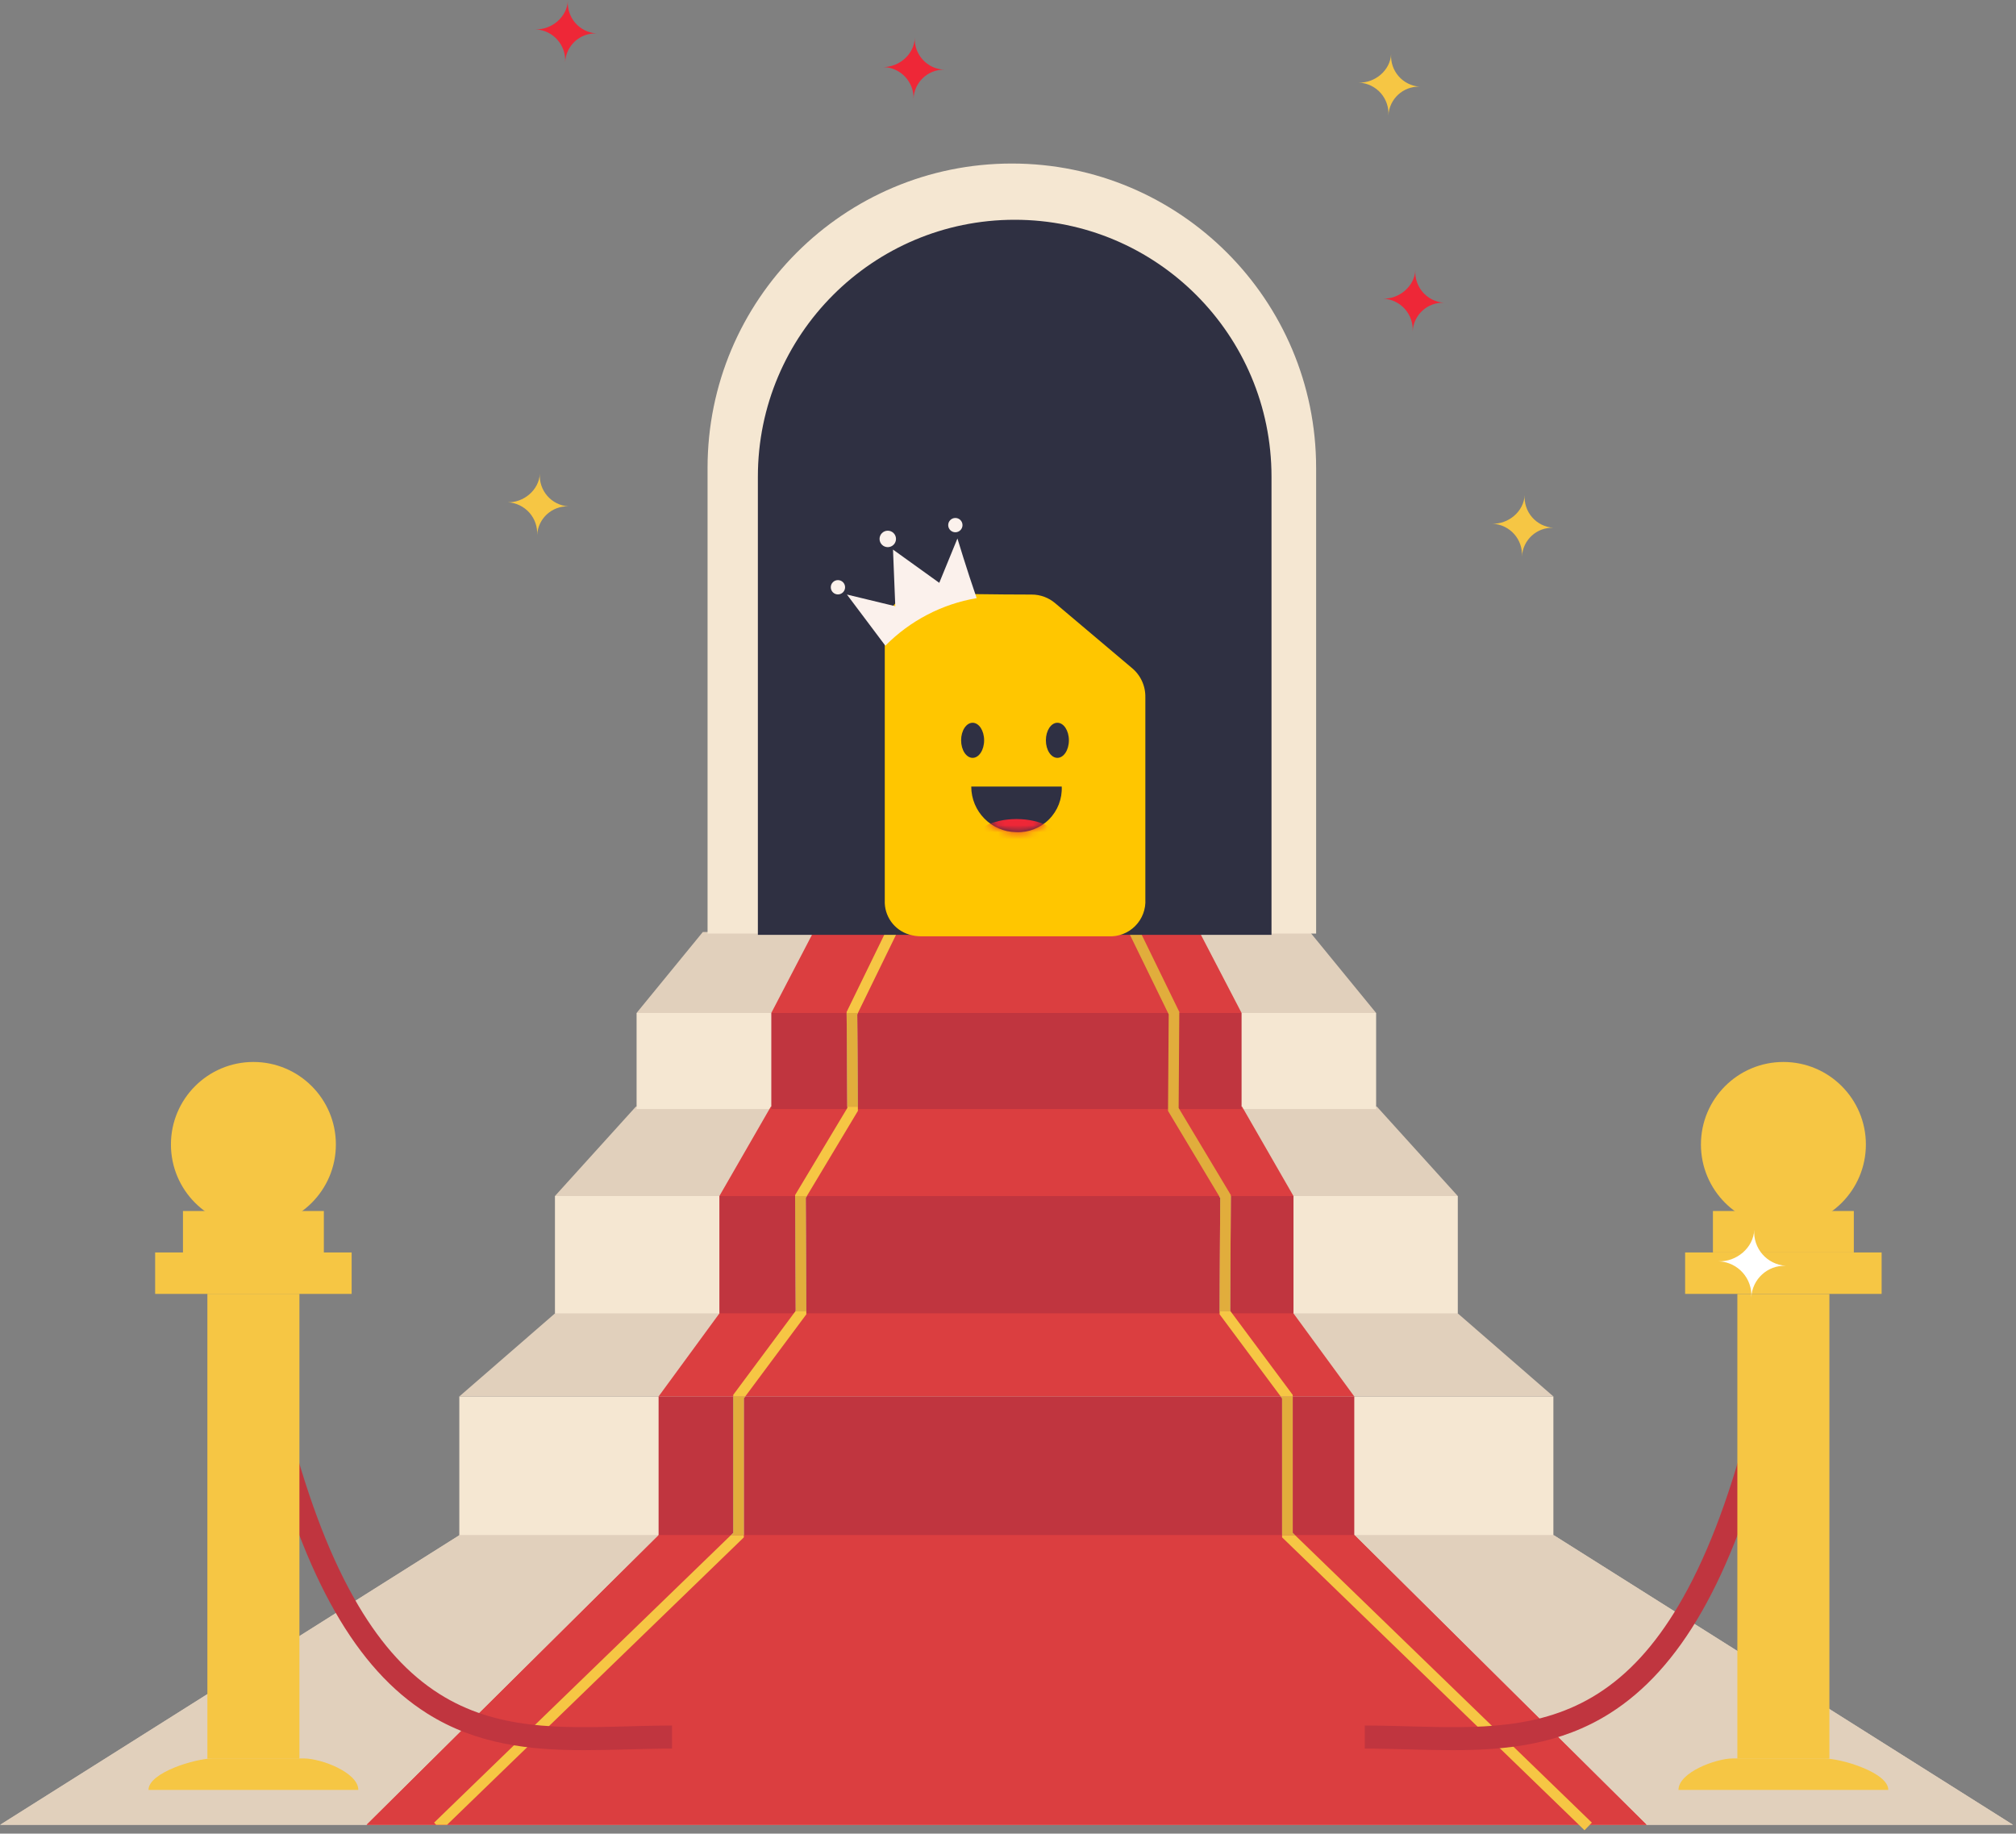 <svg xmlns="http://www.w3.org/2000/svg" xmlns:xlink="http://www.w3.org/1999/xlink" width="287" height="261" viewBox="0 0 287 261">
    <rect x="0" y="0" width="287" height="261" fill="#808080" stroke="none"/>
    <defs>
        <path id="9gm5ip4e9a" d="M.697 0h12.88c.079 1.744-.58 3.44-1.814 4.675-1.234 1.234-2.93 1.892-4.675 1.813C3.543 6.435.698 3.546.698 0z"/>
    </defs>
    <g fill="none" fill-rule="evenodd">
        <g>
            <g>
                <g>
                    <g>
                        <g>
                            <g fill-rule="nonzero" transform="translate(-883 -1725) translate(208 501) translate(0 1216) translate(675 8)">
                                <path fill="#F5E7D2" d="M221.142 198.773L221.142 219.009 65.389 219.009 65.389 198.773 104.384 198.773 104.384 218.196 104.047 218.522 105.892 218.522 105.892 199.045 106.095 198.773 182.32 198.773 182.523 199.045 182.523 218.522 184.368 218.522 184.031 218.196 184.031 198.773z"/>
                                <path fill="#E1D0BC" d="M221.142 198.773H65.392l13.62-11.826.334-.29H207.19l.338.29 13.614 11.826zm65.431 60.974H.023l65.366-41.215.017-.01h155.79l65.377 41.225z"/>
                                <path fill="#F5E7D2" d="M207.535 170.245L207.535 186.947 79.003 186.947 79.003 170.245 113.195 170.245 113.281 186.585 113.23 186.657 114.789 186.657 114.704 170.514 114.865 170.245 173.55 170.245 173.712 170.514 173.626 186.657 175.187 186.657 175.135 186.585 175.22 170.245z"/>
                                <path fill="#E1D0BC" d="M207.53 170.245L79.003 170.245 90.518 157.524 196.019 157.524z"/>
                                <path fill="#F5E7D2" d="M195.906 144.186L195.906 157.868 90.625 157.868 90.625 144.186 120.529 144.186 120.623 157.524 122.129 157.524 122.038 144.382 122.134 144.186z"/>
                                <path fill="#E1D0BC" d="M195.906 144.186H90.625l9.431-11.525h86.424l9.426 11.525zm90.667 115.561H.02l65.368-41.215.016-.01h155.79l65.38 41.225z"/>
                                <path fill="#C0353F" d="M192.797 198.773L192.797 219.009 93.758 219.009 93.758 198.773 104.384 198.773 104.384 218.196 104.047 218.522 105.892 218.522 105.892 199.045 106.095 198.773 182.32 198.773 182.523 199.045 182.523 218.522 184.368 218.522 184.031 218.196 184.031 198.773z"/>
                                <path fill="#DB3E40" d="M192.799 198.773H93.756l8.661-11.826.212-.29h81.295l.214.29 8.657 11.826h.004zm41.6 60.974H52.195l41.085-40.738.48-.477.008-.01h99.067l.488.487 41.081 40.738h-.003z"/>
                                <path fill="#C0353F" d="M184.143 170.245L184.143 186.947 102.412 186.947 102.412 170.245 113.195 170.245 113.281 186.585 113.23 186.657 114.789 186.657 114.704 170.514 114.865 170.245 173.55 170.245 173.712 170.514 173.626 186.657 175.187 186.657 175.135 186.585 175.22 170.245z"/>
                                <path fill="#DB3E40" d="M184.139 170.245L102.412 170.245 109.538 157.868 109.735 157.524 176.822 157.524 177.021 157.868z"/>
                                <path fill="#C0353F" d="M176.752 144.186L176.752 157.868 109.803 157.868 109.803 144.186 120.529 144.186 120.623 157.524 122.129 157.524 122.038 144.382 122.134 144.186z"/>
                                <path fill="#DB3E40" d="M176.752 144.186h-66.949l5.998-11.525h54.955l5.996 11.525zm57.65 115.561H52.192l41.085-40.738.48-.477.008-.01h99.067l.488.487 41.082 40.738z"/>
                                <path fill="#E1AD3C" d="M175.135 186.585l.052.072h-1.561l.086-16.143-.162-.269h1.67l-.085 16.34zm.085-16.483v.143h-1.67l-7.268-12.113.002-.264.002-.344.092-13.142-.097-.196-5.618-11.525h1.677l5.548 11.378-.002.147-.092 13.338v.193l.09.151 7.336 12.234zm7.303 48.42v-19.475l-.203-.273h1.71v19.424l.338.326h-1.845v-.002z"/>
                                <path fill="#F6C644" d="M184.03 198.773h-1.71l-8.696-11.692v-.424h1.563l.216.29 8.626 11.599v.227h.002zm42.59 60.667l-.3.307-.75.775-.797-.775-42.068-40.738-.184-.175v-.312h1.847l.503.487 41.749 40.43z"/>
                                <path fill="#E1AD3C" d="M122.038 144.382l.09 13.142h-1.505l-.092-13.338h1.603l-.096.196zm-7.334 26.132l.085 16.143h-1.56l.052-.072-.086-16.34h1.67l-.16.27zm-8.61 28.259l-.202.272v19.477h-1.843l.337-.326v-19.423h1.71-.001z"/>
                                <path fill="#F6C644" d="M104.047 218.522h1.845v.312l-.18.175-.049.048-42.021 40.69h-1.546l-.299-.307 41.747-40.431.503-.487zm10.744-31.44l-8.696 11.69h-1.71v-.226l8.625-11.6.22-.289h1.559v.424h.002zm7.341-28.95l-.11.18-7.157 11.933h-1.67v-.143l7.337-12.234.09-.15v-.194h1.507v.344l.003.264zm5.622-25.473l-5.622 11.527h-1.603v-.147l5.548-11.378h1.677v-.002z"/>
                                <path fill="#F5E7D2" d="M144.046 23.278c23.925 0 43.319 19.396 43.319 43.328v66.281h-86.636V66.606c0-23.93 19.392-43.328 43.315-43.328h.002z"/>
                                <path fill="#2F3042" d="M144.452 31.283c20.19 0 36.56 16.373 36.56 36.57v65.219h-73.12V67.854c0-20.196 16.365-36.571 36.558-36.571h.002z"/>
                                <path fill="#C0353F" d="M83.154 249.123c-7.645 0-15.319-.781-22.369-5.24-10.045-6.35-17.278-19.01-22.778-39.843l3.17-.836c2.805 10.627 6.035 18.935 9.87 25.39 3.364 5.66 7.123 9.75 11.49 12.515 8.124 5.139 17.17 4.886 26.75 4.625 2.086-.06 4.246-.118 6.384-.118v3.28c-2.094 0-4.23.06-6.294.117-2.065.057-4.142.11-6.223.11z"/>
                                <path fill="#F6C644" d="M29.524 184.191h13.102v66.14H29.524v-66.14zm-7.437-5.913h27.974v5.898H22.087v-5.898zm3.96-5.902h20.057v5.898H26.046v-5.898z"/>
                                <ellipse cx="36.075" cy="162.908" fill="#F6C644" rx="11.741" ry="11.745"/>
                                <path fill="#F6C644" d="M30.3 250.301h12.954c2.47 0 7.755 2.004 7.755 4.475H21.142c0-2.471 6.69-4.475 9.158-4.475z"/>
                                <path fill="#C0353F" d="M206.807 249.123c7.647 0 15.319-.781 22.371-5.24 10.042-6.35 17.28-19.01 22.776-39.843l-3.17-.836c-2.805 10.627-6.033 18.935-9.87 25.39-3.364 5.66-7.122 9.75-11.49 12.515-8.122 5.139-17.17 4.886-26.746 4.625-2.09-.06-4.25-.118-6.388-.118v3.28c2.092 0 4.23.06 6.296.117 2.065.057 4.14.11 6.22.11h.001z"/>
                                <path fill="#F6C644" d="M247.333 184.187L260.435 184.187 260.435 250.327 247.333 250.327z" transform="rotate(180 253.884 217.257)"/>
                                <path fill="#F6C644" d="M239.896 178.276L267.872 178.276 267.872 184.176 239.896 184.176z" transform="rotate(180 253.884 181.226)"/>
                                <path fill="#F6C644" d="M243.855 172.376L263.913 172.376 263.913 178.276 243.855 178.276z" transform="rotate(180 253.884 175.326)"/>
                                <ellipse cx="253.888" cy="162.908" fill="#F6C644" rx="11.741" ry="11.745"/>
                                <path fill="#F6C644" d="M259.663 250.301h-12.958c-2.47 0-7.754 2.004-7.754 4.475h29.869c0-2.471-6.69-4.475-9.157-4.475zM202.125 12.337c-2.359-.089-4.35 1.738-4.468 4.097.07-1.17-.328-2.319-1.102-3.194-.778-.876-1.869-1.407-3.036-1.475l-.138-.007c2.348.1 4.558-1.75 4.663-4.085-.084 1.156.297 2.295 1.058 3.17.76.874 1.834 1.41 2.986 1.494h.037zm19.011 62.786c-2.36-.088-4.352 1.737-4.468 4.096.068-1.169-.326-2.317-1.102-3.193-.778-.875-1.87-1.408-3.038-1.476l-.138-.007c2.35.101 4.558-1.748 4.663-4.085-.08 1.156.299 2.295 1.058 3.17.76.874 1.834 1.41 2.99 1.493h.035v.002z"/>
                                <path fill="#FFF" d="M254.222 180.173c-2.59-.098-4.776 1.906-4.903 4.494.16-2.67-1.875-4.962-4.544-5.125l-.155-.007c2.58.112 5.008-1.917 5.119-4.483-.09 1.269.328 2.52 1.161 3.48.835.959 2.015 1.549 3.281 1.637l.04.004z"/>
                                <path fill="#F6C644" d="M80.935 72.075c-2.36-.089-4.35 1.738-4.468 4.097.07-1.169-.326-2.317-1.1-3.192-.778-.878-1.871-1.409-3.038-1.479-.048 0-.092 0-.138-.005 2.348.1 4.558-1.75 4.663-4.085-.17 2.406 1.64 4.492 4.046 4.664h.037-.002z"/>
                                <path fill="#EE2737" d="M84.922 4.755c-2.36-.086-4.35 1.739-4.466 4.098.143-2.433-1.71-4.523-4.142-4.669-.046 0-.092-.004-.138-.007 2.35.101 4.56-1.748 4.663-4.083-.081 1.154.3 2.293 1.058 3.17.76.872 1.836 1.41 2.99 1.491h.035zm49.499 5.161c-2.36-.036-4.31 1.836-4.368 4.197.086-2.434-1.816-4.48-4.25-4.57h-.137c2.352.045 4.52-1.855 4.565-4.192-.055 1.157.35 2.287 1.132 3.144.78.856 1.865 1.368 3.023 1.421h.035zm71.155 33.17c-2.36-.086-4.35 1.737-4.468 4.096.072-1.168-.326-2.317-1.102-3.194-.778-.876-1.871-1.408-3.042-1.476l-.136-.006c2.35.101 4.558-1.747 4.663-4.083-.17 2.404 1.64 4.49 4.048 4.662l.037.003v-.001z"/>
                            </g>
                            <g transform="translate(-883 -1725) translate(208 501) translate(0 1216) translate(675 8) translate(125.952 84.48)">
                                <path fill="#FFC600" fill-rule="nonzero" d="M37.1 14.798c.042-1.648-.69-3.22-1.978-4.25L24.287 1.4C23.349.591 22.152.148 20.913.151 15.69.151 10.467.038 5.228.005 3.824-.06 2.458.47 1.463 1.463.47 2.457-.06 3.824.005 5.228V43.67c-.097 2.216 1.318 4.218 3.44 4.866.592.184 1.211.271 1.832.26h26.552c1.425.081 2.816-.45 3.823-1.46 1.007-1.011 1.535-2.404 1.449-3.828v-28.71z"/>
                                <ellipse cx="24.579" cy="20.897" fill="#2F3043" fill-rule="nonzero" rx="1.638" ry="2.498"/>
                                <ellipse cx="12.511" cy="20.897" fill="#2F3043" fill-rule="nonzero" rx="1.638" ry="2.498"/>
                                <g transform="translate(11.62 27.482)">
                                    <mask id="r90hz9fd8b" fill="#fff">
                                        <use xlink:href="#9gm5ip4e9a"/>
                                    </mask>
                                    <use fill="#2F3043" fill-rule="nonzero" xlink:href="#9gm5ip4e9a"/>
                                    <g fill="#EE2737" mask="url(#r90hz9fd8b)">
                                        <path d="M13.414 3.866c0-1.85-2.806-3.358-6.277-3.358S.86 2.017.86 3.866h12.554z" transform="translate(0 4.114)"/>
                                    </g>
                                </g>
                            </g>
                        </g>
                        <g fill="#FBF1EC" fill-rule="nonzero" transform="translate(-883 -1725) translate(208 501) translate(0 1216) translate(675 8) translate(118.272 73.728)">
                            <path d="M2.3 10.903l5.467 7.278c3.518-3.561 8.065-5.93 13-6.77-1.374-3.97-2.738-8.49-2.738-8.49l-2.586 6.312L8.857 4.5l.325 8.062-6.881-1.66z"/>
                            <circle cx="1.018" cy="9.864" r="1.018"/>
                            <circle cx="17.733" cy="1.018" r="1.018"/>
                            <circle cx="8.113" cy="2.983" r="1.171"/>
                        </g>
                    </g>
                </g>
            </g>
        </g>
    </g>
</svg>
